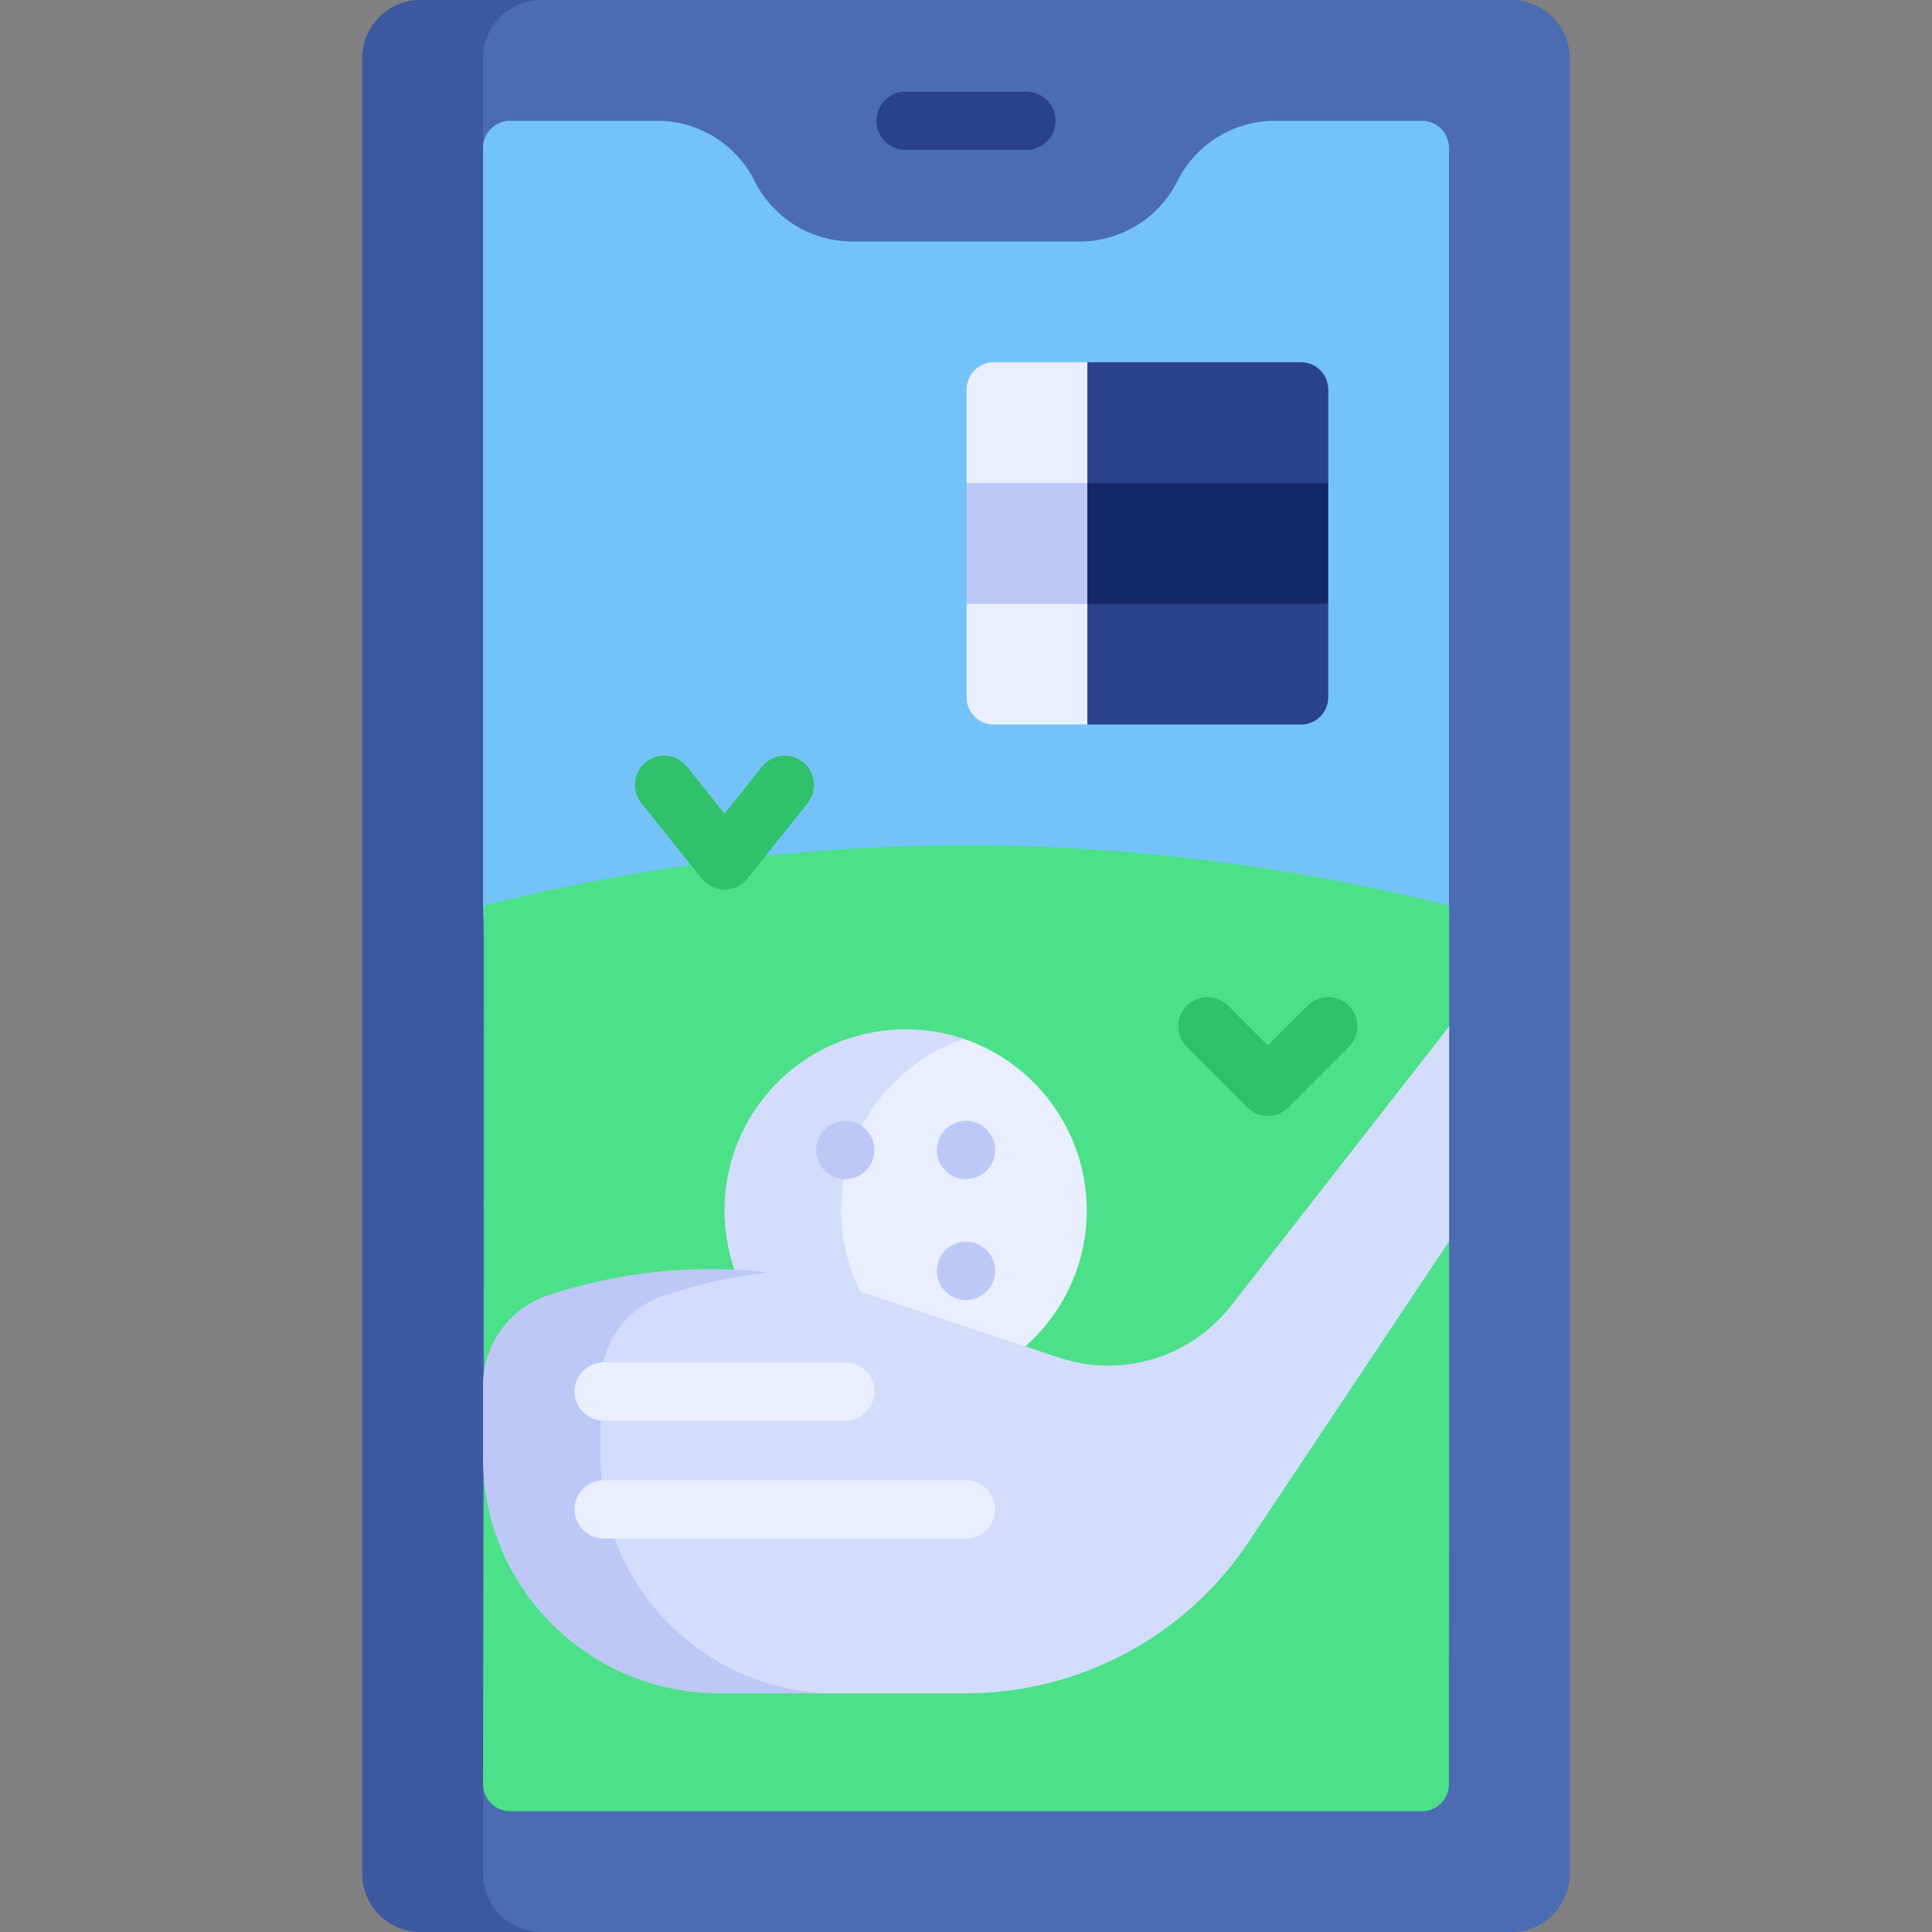 <?xml version="1.0" encoding="UTF-8"?>
<svg xmlns="http://www.w3.org/2000/svg" id="Capa_1" height="512" viewBox="0 0 512 512" width="512">
  <rect x="0" y="0" width="512" height="512" fill="#808080" stroke="none"/>
  <g>
    <path d="m400.547 512h-289.094c-8.535 0-15.453-6.918-15.453-15.453v-481.094c0-8.535 6.918-15.453 15.453-15.453h289.094c8.535 0 15.453 6.918 15.453 15.453v481.094c0 8.535-6.918 15.453-15.453 15.453z" fill="#4b6bb2"></path>
    <path d="m128 496.547v-481.094c0-8.534 6.919-15.453 15.453-15.453h-32c-8.534 0-15.453 6.919-15.453 15.453v481.094c0 8.534 6.919 15.453 15.453 15.453h32c-8.534 0-15.453-6.919-15.453-15.453z" fill="#3c58a0"></path>
    <path d="m373.698 469.698h-235.396l-10.302-229.735v-200.752c0-3.983 3.229-7.211 7.211-7.211h38.9c10.963 0 20.986 6.194 25.889 16 4.903 9.806 14.925 16 25.889 16h60.237c10.956 0 20.973-6.186 25.88-15.982l.018-.036c4.905-9.796 14.922-15.982 25.878-15.982h38.886c3.983 0 7.211 3.229 7.211 7.211v200.751z" fill="#73c3f9"></path>
    <g>
      <path d="m272 39.727h-32c-4.267 0-7.726-3.459-7.726-7.726s3.459-7.726 7.726-7.726h32c4.268 0 7.726 3.459 7.726 7.726s-3.458 7.726-7.726 7.726z" fill="#2a428c"></path>
    </g>
    <path d="m352 160-37.619 10h-35.851l-1.767-26 5.393-25.278 32.225-.722 37.619 10z" fill="#142766"></path>
    <path d="m288.159 160-16 10-16-10v-32l16-10 16 10z" fill="#bec8f7"></path>
    <path d="m344.789 192.012h-56.63l-11.396-16 11.396-16h63.841v24.789c0 3.983-3.229 7.211-7.211 7.211z" fill="#2a428c"></path>
    <path d="m288.159 192.012h-24.789c-3.983 0-7.211-3.229-7.211-7.211v-24.789h32z" fill="#e9efff"></path>
    <path d="m128.272 239.963c85.188-21.269 170.446-21.233 255.775 0l-.006 32.017-5.157 30.723 5.146 26.253-.028 143.835c-.001 3.982-3.229 7.21-7.211 7.21h-241.572c-3.986 0-7.216-3.234-7.211-7.219l.169-82.234 11.66-9.972-11.597-13.924z" fill="#4ce088"></path>
    <path d="m288 320.771c0 26.51-21.49 48-48 48s-39.637-21.49-39.637-48 14.773-45.458 41.282-45.458h13.807c18.876 6.462 32.548 24.393 32.548 45.458z" fill="#e9efff"></path>
    <path d="m222.906 320.771c0-21.103 13.619-39.025 32.547-45.458-4.849-1.648-10.047-2.542-15.453-2.542-26.51 0-48 21.49-48 48s21.49 48 48 48c5.406 0 10.604-.894 15.453-2.542-18.928-6.433-32.547-24.355-32.547-45.458z" fill="#d3dcfb"></path>
    <path d="m255.954 448.751h-39.028c-34.449 0-79.098-23.732-79.098-58.181l-4.087-23.493c0-10.588 1.053-13.368 11.097-16.716l14.328-7.164c19.094-6.365 44.456-5.938 44.456-5.938 9.18 1.081 18.756 3.1 27.625 6.056l49.391 16.464c16.419 5.473 34.51.131 45.322-13.384l58.085-74.414v56.975l-53.165 79.707c-16.705 25.045-44.82 40.088-74.926 40.088z" fill="#d3dcfb"></path>
    <g fill="#bec8f7">
      <path d="m159.177 386.376v-19.725c0-10.588 6.775-19.988 16.82-23.337 9.023-3.008 18.282-5.045 27.625-6.111-19.611-2.239-39.591-.202-58.531 6.111-10.045 3.348-17.084 13.114-17.084 23.702v19.449c0 34.449 28.19 62.286 62.638 62.286h30.906c-34.447 0-62.374-27.927-62.374-62.375z"></path>
      <path d="m224 312.497c-4.267 0-7.726-3.459-7.726-7.726 0-4.267 3.459-7.726 7.726-7.726 4.267 0 7.726 3.459 7.726 7.726 0 4.267-3.459 7.726-7.726 7.726z"></path>
      <path d="m256 312.497c-4.267 0-7.726-3.459-7.726-7.726 0-4.267 3.459-7.726 7.726-7.726 4.267 0 7.726 3.459 7.726 7.726 0 4.267-3.459 7.726-7.726 7.726z"></path>
      <path d="m256 344.521c-4.267 0-7.726-3.459-7.726-7.726 0-4.267 3.459-7.726 7.726-7.726 4.267 0 7.726 3.459 7.726 7.726 0 4.267-3.459 7.726-7.726 7.726z"></path>
    </g>
    <g>
      <g>
        <path d="m224 376.497h-64c-4.267 0-7.726-3.459-7.726-7.726s3.459-7.726 7.726-7.726h64c4.267 0 7.726 3.459 7.726 7.726s-3.459 7.726-7.726 7.726z" fill="#e9efff"></path>
      </g>
    </g>
    <g>
      <g>
        <path d="m256 407.727h-96c-4.267 0-7.726-3.459-7.726-7.726s3.459-7.726 7.726-7.726h96c4.268 0 7.726 3.459 7.726 7.726s-3.458 7.726-7.726 7.726z" fill="#e9efff"></path>
      </g>
    </g>
    <g>
      <g>
        <path d="m192 235.752c-2.349 0-4.57-1.068-6.036-2.903l-16-20.026c-2.663-3.334-2.12-8.196 1.213-10.859 3.334-2.663 8.196-2.119 10.859 1.213l9.964 12.471 9.964-12.471c2.663-3.333 7.524-3.877 10.859-1.213 3.334 2.663 3.877 7.525 1.213 10.859l-16 20.026c-1.466 1.835-3.687 2.903-6.036 2.903z" fill="#30c16b"></path>
      </g>
    </g>
    <g>
      <g>
        <path d="m336 295.727c-2.051 0-4.018-.816-5.467-2.267l-16-16.021c-3.015-3.019-3.012-7.912.007-10.927 3.018-3.015 7.911-3.012 10.927.007l10.533 10.548 10.533-10.547c3.016-3.019 7.909-3.022 10.927-.007 3.019 3.015 3.022 7.908.007 10.927l-16 16.021c-1.449 1.45-3.416 2.266-5.467 2.266z" fill="#30c16b"></path>
      </g>
    </g>
    <path d="m352 128h-63.841l-11.396-16 11.396-16h56.63c3.983 0 7.211 3.229 7.211 7.211z" fill="#2a428c"></path>
    <path d="m288.159 128h-32v-24.789c0-3.983 3.229-7.211 7.211-7.211h24.789z" fill="#e9efff"></path>
  </g>
</svg>
